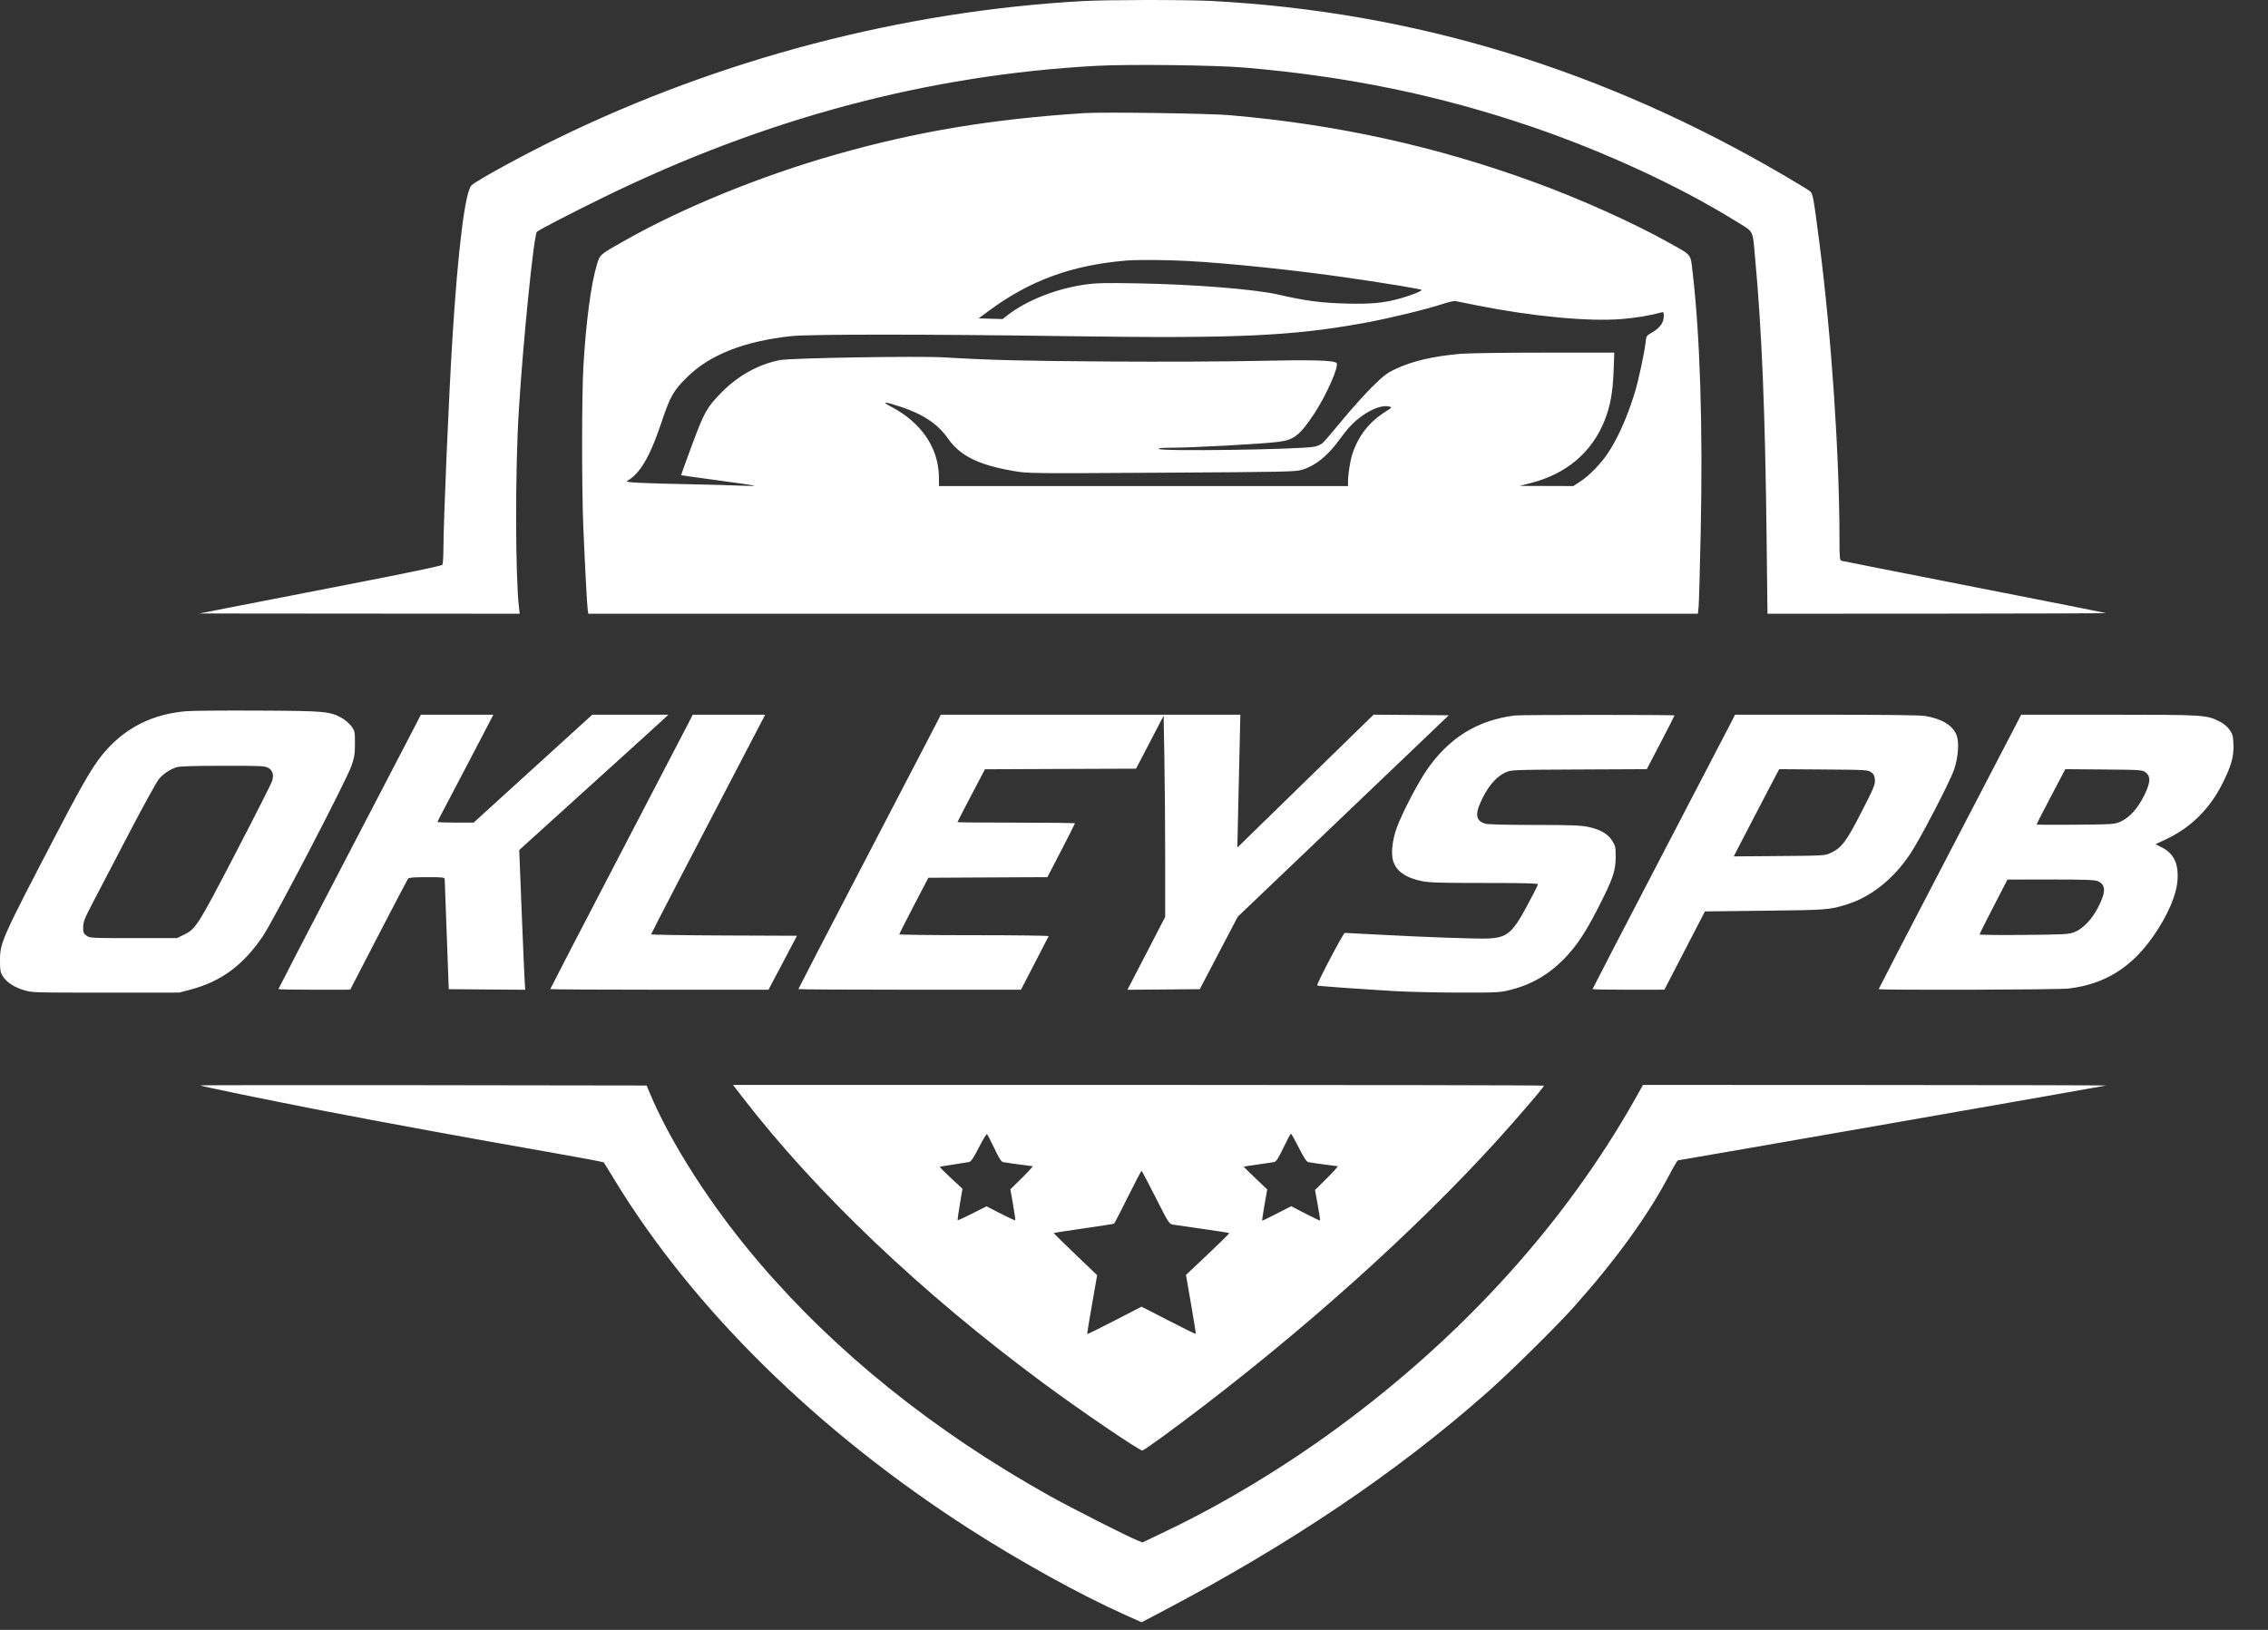 <?xml version="1.0" encoding="UTF-8"?> <svg xmlns="http://www.w3.org/2000/svg" width="64" height="46" viewBox="0 0 64 46" fill="none"><rect x="0" y="0" width="64" height="46" fill="#333333" stroke="none"/> <path fill-rule="evenodd" clip-rule="evenodd" d="M30.569 0.03C25.485 0.309 20.314 1.662 15.695 3.922C14.714 4.402 13.494 5.069 13.31 5.226C13.128 5.381 12.925 7.003 12.765 9.575C12.661 11.263 12.513 14.728 12.512 15.536C12.511 15.734 12.498 15.916 12.483 15.941C12.464 15.969 11.496 16.171 9.795 16.501C8.332 16.785 6.796 17.084 6.382 17.166L5.628 17.314L10.147 17.318L14.665 17.321L14.645 17.149C14.541 16.25 14.537 13.276 14.638 11.622C14.759 9.642 15.064 6.62 15.151 6.541C15.212 6.485 16.195 5.977 17.035 5.567C21.592 3.34 26.175 2.118 30.937 1.858C31.849 1.808 34.297 1.837 35.125 1.908C38.038 2.156 40.617 2.688 43.232 3.58C45.277 4.279 47.395 5.258 48.96 6.228C49.514 6.571 49.45 6.452 49.527 7.282C49.717 9.328 49.812 11.66 49.852 15.249L49.876 17.321L54.669 17.319C57.305 17.317 59.447 17.31 59.429 17.303C59.411 17.295 57.737 16.964 55.711 16.567C53.684 16.169 51.999 15.836 51.967 15.827C51.914 15.812 51.908 15.754 51.908 15.231C51.907 12.82 51.68 9.48 51.339 6.837C51.173 5.553 51.156 5.46 51.074 5.395C51.034 5.363 50.724 5.174 50.385 4.975C45.257 1.964 39.919 0.332 34.203 0.028C33.476 -0.01 31.292 -0.009 30.569 0.03ZM30.602 3.192C27.971 3.361 25.857 3.714 23.567 4.367C21.468 4.965 19.283 5.856 17.638 6.784C16.915 7.192 16.928 7.18 16.84 7.479C16.674 8.045 16.541 9.045 16.463 10.328C16.415 11.111 16.414 13.831 16.462 14.914C16.517 16.18 16.567 17.098 16.585 17.215L16.602 17.321H32.257H47.912L47.932 17.133C47.943 17.029 47.97 16.075 47.992 15.012C48.054 12.049 47.974 9.491 47.765 7.697C47.701 7.146 47.761 7.219 47.051 6.825C46.051 6.271 44.621 5.628 43.349 5.161C40.547 4.132 37.721 3.508 34.689 3.25C34.109 3.2 31.127 3.158 30.602 3.192ZM33.5 7.365C34.679 7.428 36.563 7.625 38.036 7.839C39.209 8.01 40.116 8.16 40.116 8.183C40.116 8.219 39.829 8.333 39.511 8.423C39.054 8.552 38.686 8.586 37.967 8.567C37.277 8.548 36.817 8.487 36.083 8.316C35.424 8.163 33.684 8.024 32.093 7.997C31.165 7.981 30.927 7.987 30.611 8.032C29.801 8.149 28.967 8.479 28.434 8.894L28.293 9.004L27.954 8.995L27.615 8.985L27.911 8.767C29.07 7.911 30.25 7.481 31.791 7.353C32.098 7.328 32.905 7.333 33.5 7.365ZM41.708 8.625C43.265 8.934 44.846 9.082 45.778 9.003C46.165 8.971 46.591 8.899 46.875 8.819C46.944 8.799 46.95 8.808 46.95 8.927C46.95 9.101 46.839 9.256 46.627 9.378C46.458 9.476 46.456 9.478 46.435 9.673C46.405 9.955 46.232 10.755 46.129 11.09C45.915 11.788 45.63 12.419 45.346 12.829C45.147 13.116 44.833 13.433 44.598 13.587L44.397 13.718L43.638 13.716L42.88 13.713L43.195 13.633C44.204 13.376 44.922 12.767 45.282 11.861C45.44 11.464 45.51 11.079 45.533 10.484L45.553 9.951L43.58 9.952C42.495 9.952 41.434 9.967 41.222 9.985C40.443 10.052 39.857 10.189 39.379 10.415C39.134 10.531 39.043 10.6 38.725 10.914C38.522 11.114 38.143 11.536 37.883 11.851C37.623 12.166 37.372 12.459 37.325 12.502C37.278 12.545 37.168 12.593 37.081 12.608C36.641 12.689 32.742 12.743 32.696 12.67C32.683 12.649 32.788 12.637 32.987 12.637C33.64 12.637 35.597 12.531 36.08 12.47C36.514 12.415 36.679 12.286 37.078 11.686C37.425 11.164 37.797 10.324 37.715 10.244C37.637 10.168 37.007 10.151 35.493 10.185C34.609 10.205 32.791 10.213 31.289 10.203C28.874 10.187 27.954 10.164 26.642 10.086C25.925 10.043 22.301 10.104 22.003 10.163C21.401 10.283 20.823 10.604 20.362 11.074C19.946 11.498 19.878 11.619 19.527 12.559C19.355 13.023 19.217 13.406 19.222 13.411C19.227 13.416 19.691 13.481 20.252 13.556C20.813 13.63 21.28 13.699 21.289 13.708C21.299 13.717 21.118 13.716 20.887 13.706C20.657 13.695 20.069 13.679 19.581 13.669C18.087 13.64 17.618 13.616 17.694 13.575C18.051 13.379 18.336 12.899 18.647 11.975C18.915 11.176 18.992 11.038 19.387 10.647C20.025 10.015 20.99 9.633 22.318 9.487C22.841 9.43 26.131 9.43 30.167 9.488C34.915 9.556 36.452 9.487 38.508 9.112C39.185 8.989 40.227 8.737 40.703 8.581C40.868 8.527 41.034 8.489 41.071 8.497C41.108 8.505 41.394 8.562 41.708 8.625ZM25.427 11.484C26.06 11.696 26.469 11.971 26.748 12.373C27.09 12.864 27.613 13.124 28.609 13.294C29.007 13.363 29.046 13.363 32.779 13.341C36.331 13.32 36.558 13.315 36.749 13.257C37.117 13.145 37.471 12.86 37.789 12.419C37.878 12.296 38.004 12.136 38.069 12.064C38.427 11.668 38.928 11.406 39.201 11.473C39.289 11.495 39.286 11.499 39.092 11.621C38.633 11.913 38.329 12.303 38.161 12.817C38.1 13.005 38.041 13.375 38.04 13.579L38.039 13.718H32.269H26.498L26.494 13.448C26.481 12.632 25.992 11.919 25.142 11.476C24.855 11.326 24.965 11.329 25.427 11.484ZM5.238 20.073C4.319 20.157 3.59 20.514 3.002 21.166C2.678 21.526 2.408 21.974 1.706 23.317C0.038 26.511 0 26.594 0 27.115C0 27.386 0.01 27.442 0.08 27.552C0.19 27.725 0.388 27.856 0.668 27.943C0.902 28.015 0.928 28.015 2.982 28.015L5.059 28.014L5.391 27.925C6.241 27.698 6.857 27.243 7.407 26.438C7.712 25.992 9.773 22.033 9.919 21.612C10.002 21.373 10.016 21.283 10.016 20.984C10.017 20.649 10.012 20.63 9.916 20.496C9.86 20.419 9.739 20.316 9.644 20.263C9.301 20.075 9.182 20.064 7.269 20.055C6.311 20.05 5.397 20.058 5.238 20.073ZM11.721 20.474C11.636 20.64 10.731 22.378 9.711 24.336C8.691 26.294 7.856 27.904 7.856 27.915C7.856 27.925 8.312 27.933 8.869 27.933L9.883 27.932L10.683 26.385C11.123 25.534 11.498 24.82 11.516 24.797C11.54 24.768 11.689 24.756 12.047 24.756C12.498 24.756 12.546 24.762 12.549 24.814C12.55 24.845 12.577 25.556 12.607 26.394L12.663 27.917L13.742 27.926L14.822 27.934L14.805 27.68C14.796 27.54 14.758 26.653 14.72 25.709L14.652 23.992L14.73 23.92C14.772 23.88 15.659 23.077 16.7 22.136C17.741 21.194 18.653 20.367 18.726 20.297L18.86 20.171H17.786H16.713L15.04 21.693L13.367 23.215L12.856 23.216C12.575 23.216 12.345 23.208 12.345 23.198C12.345 23.187 12.448 22.985 12.575 22.747C12.701 22.51 13.056 21.833 13.364 21.243L13.922 20.171H12.899H11.876L11.721 20.474ZM19.393 20.474C19.307 20.64 18.403 22.378 17.382 24.336C16.362 26.294 15.527 27.904 15.527 27.915C15.527 27.925 16.913 27.933 18.607 27.933H21.686L22.088 27.172L22.489 26.41L20.432 26.402C19.3 26.397 18.375 26.382 18.375 26.369C18.375 26.347 19.48 24.216 21.042 21.227L21.593 20.171H20.571H19.548L19.393 20.474ZM26.394 20.474C26.309 20.64 25.404 22.378 24.384 24.336C23.364 26.294 22.529 27.904 22.529 27.915C22.529 27.925 23.942 27.933 25.669 27.933L28.81 27.933L29.195 27.19C29.407 26.782 29.585 26.436 29.592 26.421C29.598 26.406 28.652 26.394 27.489 26.394C26.327 26.394 25.377 26.383 25.377 26.369C25.377 26.356 25.562 25.991 25.787 25.559L26.197 24.773L27.877 24.764L29.556 24.756L29.945 24.006C30.159 23.594 30.334 23.247 30.334 23.237C30.334 23.226 29.588 23.217 28.676 23.217C27.764 23.217 27.018 23.211 27.018 23.203C27.018 23.195 27.192 22.856 27.406 22.45L27.794 21.711L29.926 21.702L32.058 21.694L32.447 20.947L32.836 20.2L32.858 21.436C32.87 22.115 32.88 23.392 32.88 24.274V25.878L32.348 26.906L31.815 27.934L32.836 27.926L33.857 27.917L34.392 26.895L34.928 25.872L37.906 23.03L40.883 20.187L39.822 20.178L38.761 20.17L36.839 22.045L34.916 23.921L34.936 23.02C34.947 22.525 34.967 21.681 34.979 21.145L35.001 20.171H30.775H26.549L26.394 20.474ZM42.746 20.193C41.684 20.327 40.879 20.828 40.249 21.75C39.997 22.118 39.559 22.964 39.413 23.365C39.291 23.702 39.249 24.072 39.31 24.29C39.39 24.58 39.666 24.776 40.125 24.868C40.337 24.911 40.646 24.92 41.89 24.92C42.996 24.92 43.399 24.93 43.399 24.957C43.399 24.978 43.261 25.251 43.092 25.565C42.678 26.335 42.526 26.463 41.992 26.487C41.679 26.501 40.26 26.451 38.877 26.377C38.389 26.35 37.971 26.329 37.948 26.329C37.906 26.328 37.141 27.787 37.169 27.813C37.186 27.829 38.273 27.907 39.362 27.972C39.731 27.994 40.545 28.012 41.172 28.014C42.248 28.015 42.327 28.011 42.608 27.941C43.212 27.791 43.7 27.509 44.146 27.052C44.49 26.699 44.748 26.31 45.121 25.575C45.517 24.797 45.593 24.571 45.593 24.181C45.593 23.907 45.585 23.871 45.493 23.726C45.366 23.527 45.148 23.403 44.799 23.334C44.592 23.293 44.295 23.282 43.292 23.282C42.562 23.282 41.992 23.268 41.922 23.249C41.631 23.17 41.609 22.968 41.844 22.507C42.024 22.151 42.245 21.907 42.486 21.799C42.644 21.727 42.668 21.726 44.558 21.717L46.47 21.708L46.861 20.96C47.076 20.549 47.252 20.203 47.252 20.192C47.252 20.17 42.921 20.171 42.746 20.193ZM48.806 20.474C48.72 20.64 47.816 22.378 46.795 24.336C45.775 26.294 44.94 27.904 44.94 27.915C44.94 27.925 45.396 27.933 45.954 27.933L46.967 27.932L47.539 26.827L48.111 25.723L49.8 25.703C51.568 25.683 51.634 25.678 52.125 25.522C52.803 25.307 53.413 24.821 53.895 24.114C54.165 23.717 55.011 22.093 55.139 21.727C55.26 21.379 55.291 20.952 55.211 20.746C55.103 20.47 54.788 20.28 54.313 20.205C54.183 20.184 53.118 20.171 51.532 20.171L48.961 20.171L48.806 20.474ZM56.862 20.506C56.768 20.691 55.863 22.43 54.852 24.369C53.841 26.309 53.014 27.905 53.014 27.915C53.014 27.949 58.08 27.935 58.375 27.899C59.4 27.777 60.162 27.3 60.783 26.393C61.178 25.815 61.412 25.271 61.445 24.854C61.482 24.383 61.347 24.092 61.011 23.92L60.825 23.825L61.086 23.705C61.81 23.372 62.352 22.84 62.723 22.097C62.967 21.607 63.04 21.346 63.025 21.008C63.015 20.765 63.002 20.717 62.912 20.591C62.846 20.5 62.745 20.418 62.627 20.359C62.258 20.175 62.199 20.172 59.505 20.171L57.034 20.171L56.862 20.506ZM7.575 21.674C7.695 21.746 7.729 21.86 7.682 22.034C7.664 22.099 7.202 23.013 6.655 24.064C5.577 26.138 5.526 26.219 5.183 26.384L4.992 26.476H3.763C2.562 26.476 2.532 26.474 2.44 26.406C2.356 26.345 2.345 26.316 2.347 26.165C2.348 26.015 2.385 25.922 2.634 25.448C2.791 25.149 3.246 24.276 3.645 23.51C4.045 22.743 4.424 22.055 4.489 21.981C4.618 21.833 4.783 21.723 4.971 21.657C5.061 21.626 5.397 21.614 6.281 21.613C7.392 21.612 7.477 21.616 7.575 21.674ZM52.802 21.795C52.877 21.85 52.898 21.894 52.907 22.012C52.916 22.144 52.876 22.24 52.526 22.922C52.1 23.755 51.964 23.934 51.649 24.077C51.495 24.148 51.449 24.15 50.207 24.16L48.924 24.17L49.08 23.866C49.166 23.698 49.454 23.144 49.721 22.634L50.206 21.708L51.457 21.717C52.667 21.726 52.711 21.729 52.802 21.795ZM60.541 21.795C60.697 21.91 60.687 22.086 60.503 22.457C60.321 22.822 60.088 23.078 59.838 23.189C59.668 23.264 59.635 23.266 58.566 23.276C57.963 23.282 57.469 23.278 57.469 23.268C57.469 23.258 57.652 22.902 57.875 22.479L58.28 21.708L59.363 21.717C60.403 21.726 60.45 21.729 60.541 21.795ZM59.193 24.868C59.428 24.964 59.432 25.168 59.206 25.608C59.029 25.952 58.766 26.224 58.525 26.313C58.373 26.369 58.234 26.376 57.109 26.386C56.423 26.393 55.861 26.386 55.861 26.372C55.861 26.358 56.038 26.004 56.255 25.585L56.648 24.823L57.864 24.822C58.837 24.822 59.102 24.831 59.193 24.868ZM5.648 30.634C5.671 30.656 7.566 31.046 9.062 31.337C10.763 31.667 13.321 32.136 15.409 32.501C16.293 32.656 17.025 32.793 17.036 32.806C17.047 32.819 17.182 33.036 17.335 33.289C19.545 36.927 23.077 40.404 27.352 43.149C28.801 44.08 30.483 45.008 31.735 45.57L32.214 45.785L32.723 45.518C36.395 43.592 39.425 41.551 41.998 39.27C42.614 38.725 43.924 37.432 44.392 36.908C45.602 35.555 46.516 34.29 47.12 33.133C47.231 32.921 47.335 32.748 47.352 32.748C47.398 32.748 59.39 30.652 59.429 30.637C59.447 30.63 56.515 30.623 52.913 30.622L46.363 30.619L46.166 30.971C44.201 34.475 41.325 37.663 37.772 40.276C36.246 41.399 34.544 42.428 32.955 43.189L32.242 43.531L32.1 43.476C31.84 43.375 30.223 42.555 29.616 42.216C26.339 40.383 23.577 38.162 21.401 35.608C20.078 34.056 18.922 32.258 18.326 30.826L18.247 30.636L11.94 30.627C8.471 30.623 5.64 30.625 5.648 30.634ZM20.943 30.955C23.037 33.672 25.999 36.489 29.43 39.028C30.485 39.809 32.143 40.937 32.235 40.937C32.282 40.937 33.128 40.322 33.986 39.664C37.328 37.101 40.468 34.224 42.694 31.684C43.248 31.052 43.567 30.671 43.567 30.64C43.567 30.629 38.418 30.619 32.125 30.619H20.684L20.943 30.955ZM28.056 32.403C28.188 32.683 28.253 32.786 28.305 32.797C28.4 32.817 29.087 32.912 29.137 32.912C29.159 32.912 29.027 33.059 28.844 33.239L28.511 33.566L28.587 33.996C28.628 34.233 28.656 34.433 28.648 34.441C28.64 34.448 28.455 34.363 28.236 34.25L27.838 34.046L27.439 34.248C27.219 34.36 27.033 34.445 27.025 34.437C27.017 34.429 27.045 34.227 27.086 33.987L27.16 33.551L26.834 33.247C26.654 33.079 26.512 32.937 26.519 32.931C26.526 32.925 26.698 32.895 26.901 32.866C27.103 32.836 27.303 32.805 27.344 32.796C27.402 32.784 27.469 32.685 27.622 32.386C27.733 32.169 27.836 31.999 27.85 32.008C27.865 32.017 27.957 32.195 28.056 32.403ZM36.65 32.389C36.79 32.667 36.869 32.788 36.917 32.798C37.011 32.818 37.698 32.912 37.746 32.912C37.769 32.912 37.634 33.063 37.448 33.248L37.108 33.584L37.185 34.009C37.228 34.243 37.258 34.44 37.251 34.447C37.245 34.453 37.059 34.365 36.838 34.251L36.436 34.043L36.036 34.247C35.816 34.36 35.629 34.452 35.62 34.452C35.61 34.452 35.638 34.253 35.681 34.011L35.76 33.57L35.425 33.252C35.241 33.077 35.095 32.931 35.099 32.926C35.104 32.922 35.281 32.894 35.493 32.865C35.705 32.836 35.913 32.805 35.955 32.796C36.014 32.783 36.073 32.692 36.219 32.387C36.323 32.171 36.417 31.995 36.429 31.995C36.441 31.995 36.54 32.172 36.65 32.389ZM32.609 33.793C32.969 34.506 32.993 34.545 33.093 34.561C33.151 34.571 33.53 34.626 33.935 34.683C34.341 34.74 34.679 34.794 34.688 34.801C34.697 34.809 34.425 35.077 34.085 35.398L33.467 35.981L33.61 36.809C33.69 37.264 33.749 37.642 33.743 37.648C33.737 37.654 33.39 37.483 32.973 37.268L32.213 36.878L31.453 37.27C31.035 37.486 30.687 37.657 30.681 37.651C30.675 37.645 30.735 37.269 30.815 36.815L30.96 35.989L30.342 35.398C30.002 35.073 29.73 34.803 29.736 34.798C29.743 34.793 30.122 34.735 30.58 34.669C31.038 34.603 31.423 34.543 31.437 34.535C31.45 34.527 31.626 34.188 31.827 33.782C32.029 33.376 32.202 33.044 32.212 33.043C32.222 33.043 32.401 33.381 32.609 33.793Z" fill="white"></path> </svg> 